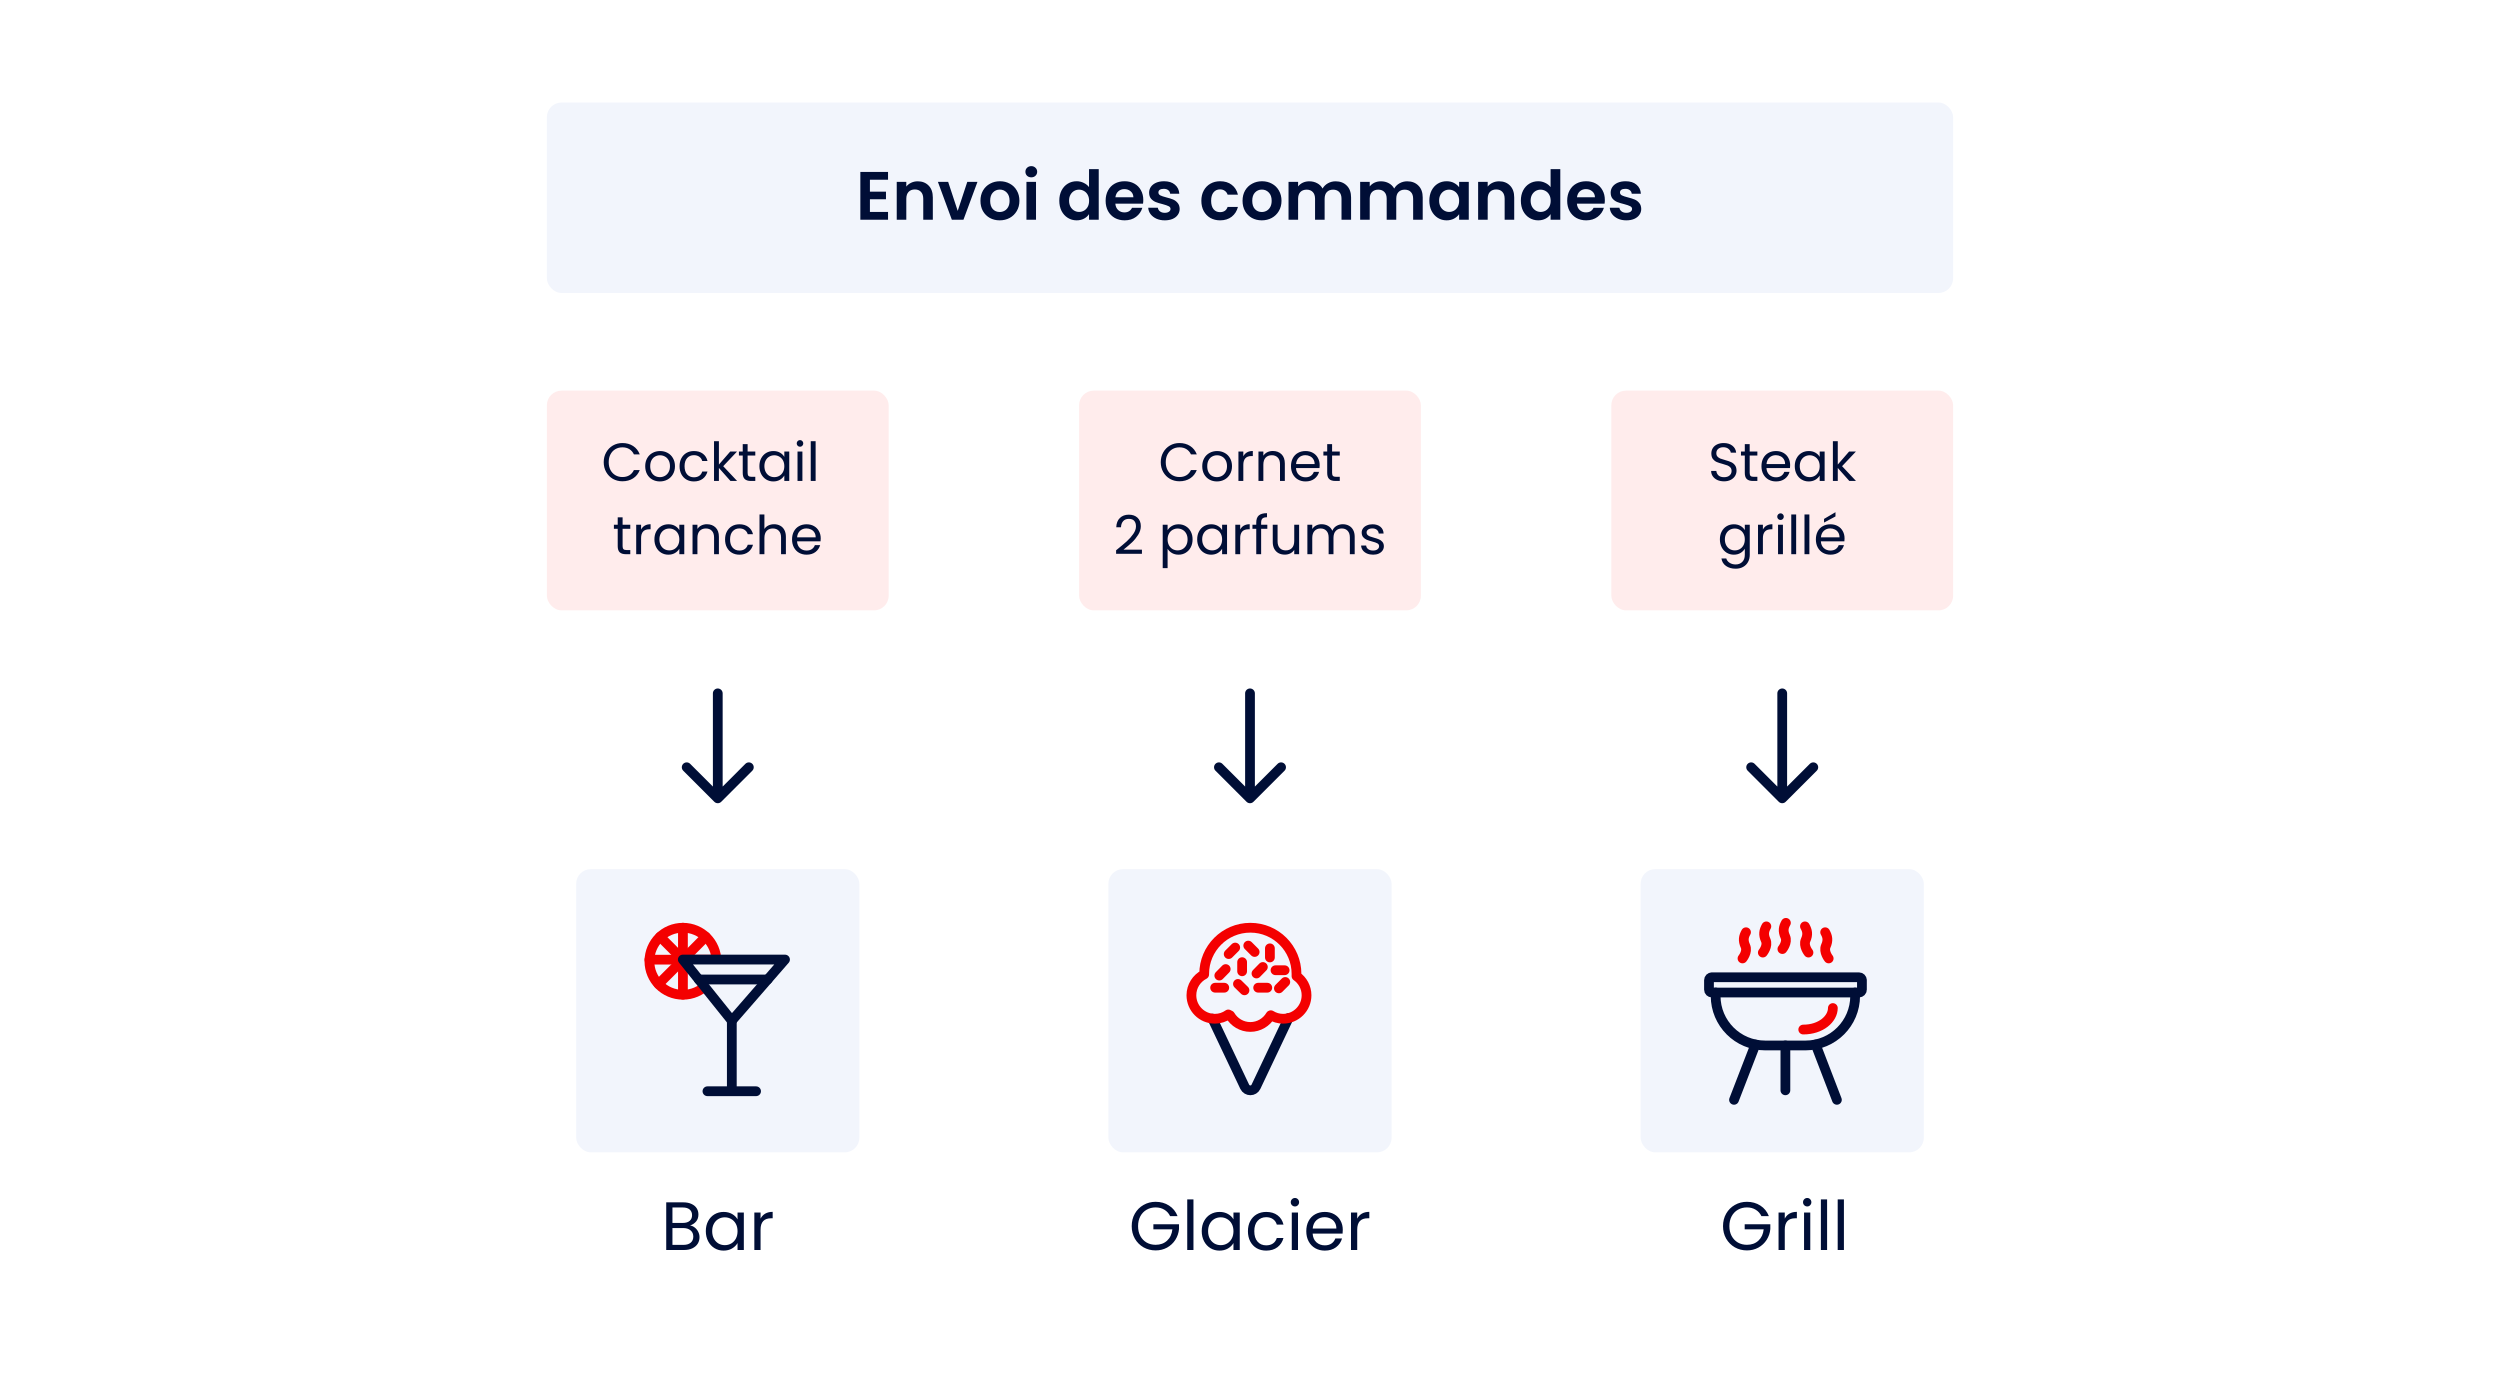 <?xml version="1.0" encoding="UTF-8"?>
<svg xmlns="http://www.w3.org/2000/svg" width="512" height="284" viewBox="0 0 512 284" fill="none">
  <g filter="url(#filter0_d_1036_21726)">
    <rect x="68" y="4" width="376" height="276" fill="white"></rect>
    <path d="M141.329 250.974C141.684 251.03 142.006 251.175 142.295 251.408C142.594 251.641 142.827 251.931 142.995 252.276C143.173 252.621 143.261 252.99 143.261 253.382C143.261 253.877 143.135 254.325 142.883 254.726C142.631 255.118 142.263 255.431 141.777 255.664C141.301 255.888 140.737 256 140.083 256H136.443V246.242H139.943C140.606 246.242 141.171 246.354 141.637 246.578C142.104 246.793 142.454 247.087 142.687 247.46C142.921 247.833 143.037 248.253 143.037 248.72C143.037 249.299 142.879 249.779 142.561 250.162C142.253 250.535 141.843 250.806 141.329 250.974ZM137.717 250.456H139.859C140.457 250.456 140.919 250.316 141.245 250.036C141.572 249.756 141.735 249.369 141.735 248.874C141.735 248.379 141.572 247.992 141.245 247.712C140.919 247.432 140.447 247.292 139.831 247.292H137.717V250.456ZM139.971 254.95C140.606 254.95 141.101 254.801 141.455 254.502C141.81 254.203 141.987 253.788 141.987 253.256C141.987 252.715 141.801 252.29 141.427 251.982C141.054 251.665 140.555 251.506 139.929 251.506H137.717V254.95H139.971ZM144.553 252.136C144.553 251.352 144.712 250.666 145.029 250.078C145.347 249.481 145.781 249.019 146.331 248.692C146.891 248.365 147.512 248.202 148.193 248.202C148.865 248.202 149.449 248.347 149.943 248.636C150.438 248.925 150.807 249.289 151.049 249.728V248.328H152.337V256H151.049V254.572C150.797 255.02 150.419 255.393 149.915 255.692C149.421 255.981 148.842 256.126 148.179 256.126C147.498 256.126 146.882 255.958 146.331 255.622C145.781 255.286 145.347 254.815 145.029 254.208C144.712 253.601 144.553 252.911 144.553 252.136ZM151.049 252.15C151.049 251.571 150.933 251.067 150.699 250.638C150.466 250.209 150.149 249.882 149.747 249.658C149.355 249.425 148.921 249.308 148.445 249.308C147.969 249.308 147.535 249.42 147.143 249.644C146.751 249.868 146.439 250.195 146.205 250.624C145.972 251.053 145.855 251.557 145.855 252.136C145.855 252.724 145.972 253.237 146.205 253.676C146.439 254.105 146.751 254.437 147.143 254.67C147.535 254.894 147.969 255.006 148.445 255.006C148.921 255.006 149.355 254.894 149.747 254.67C150.149 254.437 150.466 254.105 150.699 253.676C150.933 253.237 151.049 252.729 151.049 252.15ZM155.764 249.574C155.988 249.135 156.305 248.795 156.716 248.552C157.136 248.309 157.645 248.188 158.242 248.188V249.504H157.906C156.478 249.504 155.764 250.279 155.764 251.828V256H154.49V248.328H155.764V249.574Z" fill="#000E36"></path>
    <path d="M239.642 249.07C239.371 248.501 238.979 248.062 238.466 247.754C237.953 247.437 237.355 247.278 236.674 247.278C235.993 247.278 235.377 247.437 234.826 247.754C234.285 248.062 233.855 248.51 233.538 249.098C233.23 249.677 233.076 250.349 233.076 251.114C233.076 251.879 233.23 252.551 233.538 253.13C233.855 253.709 234.285 254.157 234.826 254.474C235.377 254.782 235.993 254.936 236.674 254.936C237.626 254.936 238.41 254.651 239.026 254.082C239.642 253.513 240.001 252.743 240.104 251.772H236.212V250.736H241.462V251.716C241.387 252.519 241.135 253.256 240.706 253.928C240.277 254.591 239.712 255.118 239.012 255.51C238.312 255.893 237.533 256.084 236.674 256.084C235.769 256.084 234.943 255.874 234.196 255.454C233.449 255.025 232.857 254.432 232.418 253.676C231.989 252.92 231.774 252.066 231.774 251.114C231.774 250.162 231.989 249.308 232.418 248.552C232.857 247.787 233.449 247.194 234.196 246.774C234.943 246.345 235.769 246.13 236.674 246.13C237.71 246.13 238.625 246.387 239.418 246.9C240.221 247.413 240.804 248.137 241.168 249.07H239.642ZM244.42 245.64V256H243.146V245.64H244.42ZM246.116 252.136C246.116 251.352 246.274 250.666 246.592 250.078C246.909 249.481 247.343 249.019 247.894 248.692C248.454 248.365 249.074 248.202 249.756 248.202C250.428 248.202 251.011 248.347 251.506 248.636C252 248.925 252.369 249.289 252.612 249.728V248.328H253.9V256H252.612V254.572C252.36 255.02 251.982 255.393 251.478 255.692C250.983 255.981 250.404 256.126 249.742 256.126C249.06 256.126 248.444 255.958 247.894 255.622C247.343 255.286 246.909 254.815 246.592 254.208C246.274 253.601 246.116 252.911 246.116 252.136ZM252.612 252.15C252.612 251.571 252.495 251.067 252.262 250.638C252.028 250.209 251.711 249.882 251.31 249.658C250.918 249.425 250.484 249.308 250.008 249.308C249.532 249.308 249.098 249.42 248.706 249.644C248.314 249.868 248.001 250.195 247.768 250.624C247.534 251.053 247.418 251.557 247.418 252.136C247.418 252.724 247.534 253.237 247.768 253.676C248.001 254.105 248.314 254.437 248.706 254.67C249.098 254.894 249.532 255.006 250.008 255.006C250.484 255.006 250.918 254.894 251.31 254.67C251.711 254.437 252.028 254.105 252.262 253.676C252.495 253.237 252.612 252.729 252.612 252.15ZM255.577 252.15C255.577 251.357 255.735 250.666 256.053 250.078C256.37 249.481 256.809 249.019 257.369 248.692C257.938 248.365 258.587 248.202 259.315 248.202C260.257 248.202 261.032 248.431 261.639 248.888C262.255 249.345 262.661 249.98 262.857 250.792H261.485C261.354 250.325 261.097 249.957 260.715 249.686C260.341 249.415 259.875 249.28 259.315 249.28C258.587 249.28 257.999 249.532 257.551 250.036C257.103 250.531 256.879 251.235 256.879 252.15C256.879 253.074 257.103 253.788 257.551 254.292C257.999 254.796 258.587 255.048 259.315 255.048C259.875 255.048 260.341 254.917 260.715 254.656C261.088 254.395 261.345 254.021 261.485 253.536H262.857C262.651 254.32 262.241 254.95 261.625 255.426C261.009 255.893 260.239 256.126 259.315 256.126C258.587 256.126 257.938 255.963 257.369 255.636C256.809 255.309 256.37 254.847 256.053 254.25C255.735 253.653 255.577 252.953 255.577 252.15ZM265.215 247.082C264.972 247.082 264.767 246.998 264.599 246.83C264.431 246.662 264.347 246.457 264.347 246.214C264.347 245.971 264.431 245.766 264.599 245.598C264.767 245.43 264.972 245.346 265.215 245.346C265.448 245.346 265.644 245.43 265.803 245.598C265.971 245.766 266.055 245.971 266.055 246.214C266.055 246.457 265.971 246.662 265.803 246.83C265.644 246.998 265.448 247.082 265.215 247.082ZM265.831 248.328V256H264.557V248.328H265.831ZM275.002 251.87C275.002 252.113 274.988 252.369 274.96 252.64H268.828C268.874 253.396 269.131 253.989 269.598 254.418C270.074 254.838 270.648 255.048 271.32 255.048C271.87 255.048 272.328 254.922 272.692 254.67C273.065 254.409 273.326 254.063 273.476 253.634H274.848C274.642 254.371 274.232 254.973 273.616 255.44C273 255.897 272.234 256.126 271.32 256.126C270.592 256.126 269.938 255.963 269.36 255.636C268.79 255.309 268.342 254.847 268.016 254.25C267.689 253.643 267.526 252.943 267.526 252.15C267.526 251.357 267.684 250.661 268.002 250.064C268.319 249.467 268.762 249.009 269.332 248.692C269.91 248.365 270.573 248.202 271.32 248.202C272.048 248.202 272.692 248.361 273.252 248.678C273.812 248.995 274.241 249.434 274.54 249.994C274.848 250.545 275.002 251.17 275.002 251.87ZM273.686 251.604C273.686 251.119 273.578 250.703 273.364 250.358C273.149 250.003 272.855 249.737 272.482 249.56C272.118 249.373 271.712 249.28 271.264 249.28C270.62 249.28 270.069 249.485 269.612 249.896C269.164 250.307 268.907 250.876 268.842 251.604H273.686ZM277.957 249.574C278.181 249.135 278.499 248.795 278.909 248.552C279.329 248.309 279.838 248.188 280.435 248.188V249.504H280.099C278.671 249.504 277.957 250.279 277.957 251.828V256H276.683V248.328H277.957V249.574Z" fill="#000E36"></path>
    <path d="M360.742 249.07C360.472 248.501 360.08 248.062 359.566 247.754C359.053 247.437 358.456 247.278 357.774 247.278C357.093 247.278 356.477 247.437 355.926 247.754C355.385 248.062 354.956 248.51 354.638 249.098C354.33 249.677 354.176 250.349 354.176 251.114C354.176 251.879 354.33 252.551 354.638 253.13C354.956 253.709 355.385 254.157 355.926 254.474C356.477 254.782 357.093 254.936 357.774 254.936C358.726 254.936 359.51 254.651 360.126 254.082C360.742 253.513 361.102 252.743 361.204 251.772H357.312V250.736H362.562V251.716C362.488 252.519 362.236 253.256 361.806 253.928C361.377 254.591 360.812 255.118 360.112 255.51C359.412 255.893 358.633 256.084 357.774 256.084C356.869 256.084 356.043 255.874 355.296 255.454C354.55 255.025 353.957 254.432 353.518 253.676C353.089 252.92 352.874 252.066 352.874 251.114C352.874 250.162 353.089 249.308 353.518 248.552C353.957 247.787 354.55 247.194 355.296 246.774C356.043 246.345 356.869 246.13 357.774 246.13C358.81 246.13 359.725 246.387 360.518 246.9C361.321 247.413 361.904 248.137 362.268 249.07H360.742ZM365.521 249.574C365.745 249.135 366.062 248.795 366.473 248.552C366.893 248.309 367.402 248.188 367.999 248.188V249.504H367.663C366.235 249.504 365.521 250.279 365.521 251.828V256H364.247V248.328H365.521V249.574ZM370.128 247.082C369.885 247.082 369.68 246.998 369.512 246.83C369.344 246.662 369.26 246.457 369.26 246.214C369.26 245.971 369.344 245.766 369.512 245.598C369.68 245.43 369.885 245.346 370.128 245.346C370.361 245.346 370.557 245.43 370.716 245.598C370.884 245.766 370.968 245.971 370.968 246.214C370.968 246.457 370.884 246.662 370.716 246.83C370.557 246.998 370.361 247.082 370.128 247.082ZM370.744 248.328V256H369.47V248.328H370.744ZM374.189 245.64V256H372.915V245.64H374.189ZM377.634 245.64V256H376.36V245.64H377.634Z" fill="#000E36"></path>
    <g filter="url(#filter1_d_1036_21726)">
      <rect x="118" y="178" width="58" height="58" rx="3" fill="#F2F5FC"></rect>
    </g>
    <g filter="url(#filter2_d_1036_21726)">
      <rect x="227" y="178" width="58" height="58" rx="3" fill="#F2F5FC"></rect>
    </g>
    <g filter="url(#filter3_d_1036_21726)">
      <rect x="336" y="178" width="58" height="58" rx="3" fill="#F2F5FC"></rect>
    </g>
    <path d="M364.293 164.207C364.683 164.598 365.317 164.598 365.707 164.207L372.071 157.843C372.462 157.453 372.462 156.819 372.071 156.429C371.681 156.038 371.047 156.038 370.657 156.429L365 162.086L359.343 156.429C358.953 156.038 358.319 156.038 357.929 156.429C357.538 156.819 357.538 157.453 357.929 157.843L364.293 164.207ZM366 142C366 141.448 365.552 141 365 141C364.448 141 364 141.448 364 142H366ZM366 163.5V142H364V163.5H366Z" fill="#000E36"></path>
    <path d="M255.293 164.207C255.683 164.598 256.317 164.598 256.707 164.207L263.071 157.843C263.462 157.453 263.462 156.819 263.071 156.429C262.681 156.038 262.047 156.038 261.657 156.429L256 162.086L250.343 156.429C249.953 156.038 249.319 156.038 248.929 156.429C248.538 156.819 248.538 157.453 248.929 157.843L255.293 164.207ZM257 142C257 141.448 256.552 141 256 141C255.448 141 255 141.448 255 142H257ZM257 163.5V142H255V163.5H257Z" fill="#000E36"></path>
    <path d="M146.293 164.207C146.683 164.598 147.317 164.598 147.707 164.207L154.071 157.843C154.462 157.453 154.462 156.819 154.071 156.429C153.681 156.038 153.047 156.038 152.657 156.429L147 162.086L141.343 156.429C140.953 156.038 140.319 156.038 139.929 156.429C139.538 156.819 139.538 157.453 139.929 157.843L146.293 164.207ZM148 142C148 141.448 147.552 141 147 141C146.448 141 146 141.448 146 142H148ZM148 163.5V142H146V163.5H148Z" fill="#000E36"></path>
    <path d="M248.299 208.612L254.922 222.578C255.402 223.539 256.764 223.539 257.218 222.578L263.894 208.505" stroke="#000E36" stroke-width="2" stroke-miterlimit="10" stroke-linecap="round" stroke-linejoin="round"></path>
    <path d="M265.523 199.907C265.523 199.747 265.523 199.613 265.523 199.453C265.523 194.246 261.304 190 256.07 190C250.836 190 246.617 194.246 246.617 199.453C246.617 199.506 246.617 199.533 246.617 199.56C245.068 200.361 244 201.963 244 203.832C244 206.476 246.136 208.639 248.807 208.639C249.821 208.639 250.783 208.318 251.557 207.758C251.691 207.838 251.797 207.891 251.931 207.945C252.759 209.36 254.307 210.321 256.07 210.321C257.832 210.321 259.381 209.36 260.209 207.945C260.236 207.945 260.262 207.918 260.262 207.918C260.983 208.372 261.865 208.639 262.772 208.639C265.416 208.639 267.579 206.503 267.579 203.832C267.579 202.203 266.751 200.761 265.523 199.907Z" stroke="#F40000" stroke-width="2" stroke-miterlimit="10" stroke-linecap="round" stroke-linejoin="round"></path>
    <path d="M248.86 202.283H250.729" stroke="#F40000" stroke-width="2" stroke-miterlimit="10" stroke-linecap="round" stroke-linejoin="round"></path>
    <path d="M254.387 197.049V198.919" stroke="#F40000" stroke-width="2" stroke-miterlimit="10" stroke-linecap="round" stroke-linejoin="round"></path>
    <path d="M260.075 194.219V196.088" stroke="#F40000" stroke-width="2" stroke-miterlimit="10" stroke-linecap="round" stroke-linejoin="round"></path>
    <path d="M253.533 201.509L254.868 202.817" stroke="#F40000" stroke-width="2" stroke-miterlimit="10" stroke-linecap="round" stroke-linejoin="round"></path>
    <path d="M255.643 193.658L256.951 194.967" stroke="#F40000" stroke-width="2" stroke-miterlimit="10" stroke-linecap="round" stroke-linejoin="round"></path>
    <path d="M257.672 202.283H259.541" stroke="#F40000" stroke-width="2" stroke-miterlimit="10" stroke-linecap="round" stroke-linejoin="round"></path>
    <path d="M261.223 198.705H263.093" stroke="#F40000" stroke-width="2" stroke-miterlimit="10" stroke-linecap="round" stroke-linejoin="round"></path>
    <path d="M252.972 194.059L251.637 195.394" stroke="#F40000" stroke-width="2" stroke-miterlimit="10" stroke-linecap="round" stroke-linejoin="round"></path>
    <path d="M251.023 198.465L249.714 199.8" stroke="#F40000" stroke-width="2" stroke-miterlimit="10" stroke-linecap="round" stroke-linejoin="round"></path>
    <path d="M263.226 201.108L261.918 202.417" stroke="#F40000" stroke-width="2" stroke-miterlimit="10" stroke-linecap="round" stroke-linejoin="round"></path>
    <path d="M258.633 198.038L257.325 199.373" stroke="#F40000" stroke-width="2" stroke-miterlimit="10" stroke-linecap="round" stroke-linejoin="round"></path>
    <path d="M149.876 223.246V209.04" stroke="#000E36" stroke-width="2" stroke-miterlimit="10" stroke-linecap="round" stroke-linejoin="round"></path>
    <path d="M154.843 223.486H144.883" stroke="#000E36" stroke-width="2" stroke-miterlimit="10" stroke-linecap="round" stroke-linejoin="round"></path>
    <path d="M139.863 203.725C143.653 203.725 146.725 200.653 146.725 196.863C146.725 193.073 143.653 190 139.863 190C136.073 190 133 193.073 133 196.863C133 200.653 136.073 203.725 139.863 203.725Z" stroke="#F40000" stroke-width="2" stroke-miterlimit="10" stroke-linecap="round" stroke-linejoin="round"></path>
    <path d="M139.863 190V196.542V203.699" stroke="#F40000" stroke-width="2" stroke-miterlimit="10" stroke-linecap="round" stroke-linejoin="round"></path>
    <path d="M146.699 196.542H139.863H133" stroke="#F40000" stroke-width="2" stroke-miterlimit="10" stroke-linecap="round" stroke-linejoin="round"></path>
    <path d="M144.536 191.843L139.863 196.543L134.869 201.536" stroke="#F40000" stroke-width="2" stroke-miterlimit="10" stroke-linecap="round" stroke-linejoin="round"></path>
    <path d="M135.19 191.843L139.863 196.543L144.856 201.536" stroke="#F40000" stroke-width="2" stroke-miterlimit="10" stroke-linecap="round" stroke-linejoin="round"></path>
    <path d="M149.876 209.039L139.836 196.516H160.771L149.876 209.039Z" fill="#F2F5FC" stroke="#000E36" stroke-width="2" stroke-miterlimit="10" stroke-linecap="round" stroke-linejoin="round"></path>
    <path d="M157.22 200.601H143.121" stroke="#000E36" stroke-width="2" stroke-miterlimit="10" stroke-linecap="round" stroke-linejoin="round"></path>
    <path d="M350.587 203.269H380.735C381.056 203.269 381.323 203.002 381.323 202.681V200.732C381.323 200.412 381.056 200.145 380.735 200.145H350.587C350.267 200.145 350 200.412 350 200.732V202.681C350 203.028 350.267 203.269 350.587 203.269Z" stroke="#000E36" stroke-width="2" stroke-miterlimit="10" stroke-linecap="round" stroke-linejoin="round"></path>
    <path d="M379.934 203.269V203.963C379.934 209.571 375.395 214.11 369.787 214.11H361.509C355.901 214.11 351.362 209.571 351.362 203.963V203.269" stroke="#000E36" stroke-width="2" stroke-miterlimit="10" stroke-linecap="round" stroke-linejoin="round"></path>
    <path d="M375.368 206.446C375.368 208.663 372.938 210.852 369.306 210.852" stroke="#F40000" stroke-width="2" stroke-miterlimit="10" stroke-linecap="round" stroke-linejoin="round"></path>
    <path d="M365.648 214.11V223.296" stroke="#000E36" stroke-width="2" stroke-miterlimit="10" stroke-linecap="round" stroke-linejoin="round"></path>
    <path d="M359.506 213.923L355.127 225.246" stroke="#000E36" stroke-width="2" stroke-miterlimit="10" stroke-linecap="round" stroke-linejoin="round"></path>
    <path d="M371.843 213.923L376.196 225.246" stroke="#000E36" stroke-width="2" stroke-miterlimit="10" stroke-linecap="round" stroke-linejoin="round"></path>
    <path d="M357.584 190.923C357.103 191.777 356.916 192.578 357.45 193.753C357.984 194.928 356.863 196.29 356.863 196.29" stroke="#F40000" stroke-width="2" stroke-miterlimit="10" stroke-linecap="round" stroke-linejoin="round"></path>
    <path d="M361.749 189.721C361.269 190.576 361.082 191.377 361.616 192.552C362.15 193.727 361.028 195.089 361.028 195.089" stroke="#F40000" stroke-width="2" stroke-miterlimit="10" stroke-linecap="round" stroke-linejoin="round"></path>
    <path d="M365.755 189C365.274 189.855 365.087 190.656 365.621 191.831C366.155 193.005 365.034 194.367 365.034 194.367" stroke="#F40000" stroke-width="2" stroke-miterlimit="10" stroke-linecap="round" stroke-linejoin="round"></path>
    <path d="M369.654 189.721C370.134 190.576 370.321 191.377 369.787 192.552C369.28 193.727 370.374 195.089 370.374 195.089" stroke="#F40000" stroke-width="2" stroke-miterlimit="10" stroke-linecap="round" stroke-linejoin="round"></path>
    <path d="M373.793 190.923C374.273 191.777 374.46 192.578 373.926 193.753C373.419 194.928 374.514 196.29 374.514 196.29" stroke="#F40000" stroke-width="2" stroke-miterlimit="10" stroke-linecap="round" stroke-linejoin="round"></path>
    <rect x="112" y="21" width="288" height="39" rx="3" fill="#F2F5FC"></rect>
    <path d="M178.159 36.81V39.26H181.449V40.814H178.159V43.404H181.869V45H176.199V35.214H181.869V36.81H178.159ZM187.949 37.132C188.873 37.132 189.619 37.426 190.189 38.014C190.758 38.593 191.043 39.405 191.043 40.45V45H189.083V40.716C189.083 40.1 188.929 39.629 188.621 39.302C188.313 38.966 187.893 38.798 187.361 38.798C186.819 38.798 186.39 38.966 186.073 39.302C185.765 39.629 185.611 40.1 185.611 40.716V45H183.651V37.244H185.611V38.21C185.872 37.874 186.203 37.613 186.605 37.426C187.015 37.23 187.463 37.132 187.949 37.132ZM196.14 43.194L198.1 37.244H200.186L197.316 45H194.936L192.08 37.244H194.18L196.14 43.194ZM204.731 45.126C203.985 45.126 203.313 44.963 202.715 44.636C202.118 44.3 201.647 43.829 201.301 43.222C200.965 42.615 200.797 41.915 200.797 41.122C200.797 40.329 200.97 39.629 201.315 39.022C201.67 38.415 202.151 37.949 202.757 37.622C203.364 37.286 204.041 37.118 204.787 37.118C205.534 37.118 206.211 37.286 206.817 37.622C207.424 37.949 207.9 38.415 208.245 39.022C208.6 39.629 208.777 40.329 208.777 41.122C208.777 41.915 208.595 42.615 208.231 43.222C207.877 43.829 207.391 44.3 206.775 44.636C206.169 44.963 205.487 45.126 204.731 45.126ZM204.731 43.418C205.086 43.418 205.417 43.334 205.725 43.166C206.043 42.989 206.295 42.727 206.481 42.382C206.668 42.037 206.761 41.617 206.761 41.122C206.761 40.385 206.565 39.82 206.173 39.428C205.791 39.027 205.319 38.826 204.759 38.826C204.199 38.826 203.728 39.027 203.345 39.428C202.972 39.82 202.785 40.385 202.785 41.122C202.785 41.859 202.967 42.429 203.331 42.83C203.705 43.222 204.171 43.418 204.731 43.418ZM211.209 36.32C210.864 36.32 210.574 36.213 210.341 35.998C210.117 35.774 210.005 35.499 210.005 35.172C210.005 34.845 210.117 34.575 210.341 34.36C210.574 34.136 210.864 34.024 211.209 34.024C211.554 34.024 211.839 34.136 212.063 34.36C212.296 34.575 212.413 34.845 212.413 35.172C212.413 35.499 212.296 35.774 212.063 35.998C211.839 36.213 211.554 36.32 211.209 36.32ZM212.175 37.244V45H210.215V37.244H212.175ZM216.943 41.094C216.943 40.31 217.097 39.615 217.405 39.008C217.723 38.401 218.152 37.935 218.693 37.608C219.235 37.281 219.837 37.118 220.499 37.118C221.003 37.118 221.484 37.23 221.941 37.454C222.399 37.669 222.763 37.958 223.033 38.322V34.64H225.021V45H223.033V43.852C222.791 44.235 222.45 44.543 222.011 44.776C221.573 45.009 221.064 45.126 220.485 45.126C219.832 45.126 219.235 44.958 218.693 44.622C218.152 44.286 217.723 43.815 217.405 43.208C217.097 42.592 216.943 41.887 216.943 41.094ZM223.047 41.122C223.047 40.646 222.954 40.24 222.767 39.904C222.581 39.559 222.329 39.297 222.011 39.12C221.694 38.933 221.353 38.84 220.989 38.84C220.625 38.84 220.289 38.929 219.981 39.106C219.673 39.283 219.421 39.545 219.225 39.89C219.039 40.226 218.945 40.627 218.945 41.094C218.945 41.561 219.039 41.971 219.225 42.326C219.421 42.671 219.673 42.937 219.981 43.124C220.299 43.311 220.635 43.404 220.989 43.404C221.353 43.404 221.694 43.315 222.011 43.138C222.329 42.951 222.581 42.69 222.767 42.354C222.954 42.009 223.047 41.598 223.047 41.122ZM234.146 40.954C234.146 41.234 234.127 41.486 234.09 41.71H228.42C228.466 42.27 228.662 42.709 229.008 43.026C229.353 43.343 229.778 43.502 230.282 43.502C231.01 43.502 231.528 43.189 231.836 42.564H233.95C233.726 43.311 233.296 43.927 232.662 44.412C232.027 44.888 231.248 45.126 230.324 45.126C229.577 45.126 228.905 44.963 228.308 44.636C227.72 44.3 227.258 43.829 226.922 43.222C226.595 42.615 226.432 41.915 226.432 41.122C226.432 40.319 226.595 39.615 226.922 39.008C227.248 38.401 227.706 37.935 228.294 37.608C228.882 37.281 229.558 37.118 230.324 37.118C231.061 37.118 231.719 37.277 232.298 37.594C232.886 37.911 233.338 38.364 233.656 38.952C233.982 39.531 234.146 40.198 234.146 40.954ZM232.116 40.394C232.106 39.89 231.924 39.489 231.57 39.19C231.215 38.882 230.781 38.728 230.268 38.728C229.782 38.728 229.372 38.877 229.036 39.176C228.709 39.465 228.508 39.871 228.434 40.394H232.116ZM238.544 45.126C237.91 45.126 237.34 45.014 236.836 44.79C236.332 44.557 235.931 44.244 235.632 43.852C235.343 43.46 235.184 43.026 235.156 42.55H237.13C237.168 42.849 237.312 43.096 237.564 43.292C237.826 43.488 238.148 43.586 238.53 43.586C238.904 43.586 239.193 43.511 239.398 43.362C239.613 43.213 239.72 43.021 239.72 42.788C239.72 42.536 239.59 42.349 239.328 42.228C239.076 42.097 238.67 41.957 238.11 41.808C237.532 41.668 237.056 41.523 236.682 41.374C236.318 41.225 236.001 40.996 235.73 40.688C235.469 40.38 235.338 39.965 235.338 39.442C235.338 39.013 235.46 38.621 235.702 38.266C235.954 37.911 236.309 37.631 236.766 37.426C237.233 37.221 237.779 37.118 238.404 37.118C239.328 37.118 240.066 37.351 240.616 37.818C241.167 38.275 241.47 38.896 241.526 39.68H239.65C239.622 39.372 239.492 39.129 239.258 38.952C239.034 38.765 238.731 38.672 238.348 38.672C237.994 38.672 237.718 38.737 237.522 38.868C237.336 38.999 237.242 39.181 237.242 39.414C237.242 39.675 237.373 39.876 237.634 40.016C237.896 40.147 238.302 40.282 238.852 40.422C239.412 40.562 239.874 40.707 240.238 40.856C240.602 41.005 240.915 41.239 241.176 41.556C241.447 41.864 241.587 42.275 241.596 42.788C241.596 43.236 241.47 43.637 241.218 43.992C240.976 44.347 240.621 44.627 240.154 44.832C239.697 45.028 239.16 45.126 238.544 45.126ZM246.037 41.122C246.037 40.319 246.201 39.619 246.527 39.022C246.854 38.415 247.307 37.949 247.885 37.622C248.464 37.286 249.127 37.118 249.873 37.118C250.835 37.118 251.628 37.361 252.253 37.846C252.888 38.322 253.313 38.994 253.527 39.862H251.413C251.301 39.526 251.11 39.265 250.839 39.078C250.578 38.882 250.251 38.784 249.859 38.784C249.299 38.784 248.856 38.989 248.529 39.4C248.203 39.801 248.039 40.375 248.039 41.122C248.039 41.859 248.203 42.433 248.529 42.844C248.856 43.245 249.299 43.446 249.859 43.446C250.653 43.446 251.171 43.091 251.413 42.382H253.527C253.313 43.222 252.888 43.889 252.253 44.384C251.619 44.879 250.825 45.126 249.873 45.126C249.127 45.126 248.464 44.963 247.885 44.636C247.307 44.3 246.854 43.833 246.527 43.236C246.201 42.629 246.037 41.925 246.037 41.122ZM258.407 45.126C257.66 45.126 256.988 44.963 256.391 44.636C255.794 44.3 255.322 43.829 254.977 43.222C254.641 42.615 254.473 41.915 254.473 41.122C254.473 40.329 254.646 39.629 254.991 39.022C255.346 38.415 255.826 37.949 256.433 37.622C257.04 37.286 257.716 37.118 258.463 37.118C259.21 37.118 259.886 37.286 260.493 37.622C261.1 37.949 261.576 38.415 261.921 39.022C262.276 39.629 262.453 40.329 262.453 41.122C262.453 41.915 262.271 42.615 261.907 43.222C261.552 43.829 261.067 44.3 260.451 44.636C259.844 44.963 259.163 45.126 258.407 45.126ZM258.407 43.418C258.762 43.418 259.093 43.334 259.401 43.166C259.718 42.989 259.97 42.727 260.157 42.382C260.344 42.037 260.437 41.617 260.437 41.122C260.437 40.385 260.241 39.82 259.849 39.428C259.466 39.027 258.995 38.826 258.435 38.826C257.875 38.826 257.404 39.027 257.021 39.428C256.648 39.82 256.461 40.385 256.461 41.122C256.461 41.859 256.643 42.429 257.007 42.83C257.38 43.222 257.847 43.418 258.407 43.418ZM273.523 37.132C274.475 37.132 275.24 37.426 275.819 38.014C276.407 38.593 276.701 39.405 276.701 40.45V45H274.741V40.716C274.741 40.109 274.587 39.647 274.279 39.33C273.971 39.003 273.551 38.84 273.019 38.84C272.487 38.84 272.062 39.003 271.745 39.33C271.437 39.647 271.283 40.109 271.283 40.716V45H269.323V40.716C269.323 40.109 269.169 39.647 268.861 39.33C268.553 39.003 268.133 38.84 267.601 38.84C267.059 38.84 266.63 39.003 266.313 39.33C266.005 39.647 265.851 40.109 265.851 40.716V45H263.891V37.244H265.851V38.182C266.103 37.855 266.425 37.599 266.817 37.412C267.218 37.225 267.657 37.132 268.133 37.132C268.739 37.132 269.281 37.263 269.757 37.524C270.233 37.776 270.601 38.14 270.863 38.616C271.115 38.168 271.479 37.809 271.955 37.538C272.44 37.267 272.963 37.132 273.523 37.132ZM288.193 37.132C289.145 37.132 289.91 37.426 290.489 38.014C291.077 38.593 291.371 39.405 291.371 40.45V45H289.411V40.716C289.411 40.109 289.257 39.647 288.949 39.33C288.641 39.003 288.221 38.84 287.689 38.84C287.157 38.84 286.732 39.003 286.415 39.33C286.107 39.647 285.953 40.109 285.953 40.716V45H283.993V40.716C283.993 40.109 283.839 39.647 283.531 39.33C283.223 39.003 282.803 38.84 282.271 38.84C281.729 38.84 281.3 39.003 280.983 39.33C280.675 39.647 280.521 40.109 280.521 40.716V45H278.561V37.244H280.521V38.182C280.773 37.855 281.095 37.599 281.487 37.412C281.888 37.225 282.327 37.132 282.803 37.132C283.409 37.132 283.951 37.263 284.427 37.524C284.903 37.776 285.271 38.14 285.533 38.616C285.785 38.168 286.149 37.809 286.625 37.538C287.11 37.267 287.633 37.132 288.193 37.132ZM292.727 41.094C292.727 40.31 292.881 39.615 293.189 39.008C293.506 38.401 293.931 37.935 294.463 37.608C295.004 37.281 295.606 37.118 296.269 37.118C296.847 37.118 297.351 37.235 297.781 37.468C298.219 37.701 298.569 37.995 298.831 38.35V37.244H300.805V45H298.831V43.866C298.579 44.23 298.229 44.533 297.781 44.776C297.342 45.009 296.833 45.126 296.255 45.126C295.601 45.126 295.004 44.958 294.463 44.622C293.931 44.286 293.506 43.815 293.189 43.208C292.881 42.592 292.727 41.887 292.727 41.094ZM298.831 41.122C298.831 40.646 298.737 40.24 298.551 39.904C298.364 39.559 298.112 39.297 297.795 39.12C297.477 38.933 297.137 38.84 296.773 38.84C296.409 38.84 296.073 38.929 295.765 39.106C295.457 39.283 295.205 39.545 295.009 39.89C294.822 40.226 294.729 40.627 294.729 41.094C294.729 41.561 294.822 41.971 295.009 42.326C295.205 42.671 295.457 42.937 295.765 43.124C296.082 43.311 296.418 43.404 296.773 43.404C297.137 43.404 297.477 43.315 297.795 43.138C298.112 42.951 298.364 42.69 298.551 42.354C298.737 42.009 298.831 41.598 298.831 41.122ZM307.017 37.132C307.941 37.132 308.688 37.426 309.257 38.014C309.826 38.593 310.111 39.405 310.111 40.45V45H308.151V40.716C308.151 40.1 307.997 39.629 307.689 39.302C307.381 38.966 306.961 38.798 306.429 38.798C305.888 38.798 305.458 38.966 305.141 39.302C304.833 39.629 304.679 40.1 304.679 40.716V45H302.719V37.244H304.679V38.21C304.94 37.874 305.272 37.613 305.673 37.426C306.084 37.23 306.532 37.132 307.017 37.132ZM311.471 41.094C311.471 40.31 311.625 39.615 311.933 39.008C312.25 38.401 312.679 37.935 313.221 37.608C313.762 37.281 314.364 37.118 315.027 37.118C315.531 37.118 316.011 37.23 316.469 37.454C316.926 37.669 317.29 37.958 317.561 38.322V34.64H319.549V45H317.561V43.852C317.318 44.235 316.977 44.543 316.539 44.776C316.1 45.009 315.591 45.126 315.013 45.126C314.359 45.126 313.762 44.958 313.221 44.622C312.679 44.286 312.25 43.815 311.933 43.208C311.625 42.592 311.471 41.887 311.471 41.094ZM317.575 41.122C317.575 40.646 317.481 40.24 317.295 39.904C317.108 39.559 316.856 39.297 316.539 39.12C316.221 38.933 315.881 38.84 315.517 38.84C315.153 38.84 314.817 38.929 314.509 39.106C314.201 39.283 313.949 39.545 313.753 39.89C313.566 40.226 313.473 40.627 313.473 41.094C313.473 41.561 313.566 41.971 313.753 42.326C313.949 42.671 314.201 42.937 314.509 43.124C314.826 43.311 315.162 43.404 315.517 43.404C315.881 43.404 316.221 43.315 316.539 43.138C316.856 42.951 317.108 42.69 317.295 42.354C317.481 42.009 317.575 41.598 317.575 41.122ZM328.673 40.954C328.673 41.234 328.654 41.486 328.617 41.71H322.947C322.994 42.27 323.19 42.709 323.535 43.026C323.88 43.343 324.305 43.502 324.809 43.502C325.537 43.502 326.055 43.189 326.363 42.564H328.477C328.253 43.311 327.824 43.927 327.189 44.412C326.554 44.888 325.775 45.126 324.851 45.126C324.104 45.126 323.432 44.963 322.835 44.636C322.247 44.3 321.785 43.829 321.449 43.222C321.122 42.615 320.959 41.915 320.959 41.122C320.959 40.319 321.122 39.615 321.449 39.008C321.776 38.401 322.233 37.935 322.821 37.608C323.409 37.281 324.086 37.118 324.851 37.118C325.588 37.118 326.246 37.277 326.825 37.594C327.413 37.911 327.866 38.364 328.183 38.952C328.51 39.531 328.673 40.198 328.673 40.954ZM326.643 40.394C326.634 39.89 326.452 39.489 326.097 39.19C325.742 38.882 325.308 38.728 324.795 38.728C324.31 38.728 323.899 38.877 323.563 39.176C323.236 39.465 323.036 39.871 322.961 40.394H326.643ZM333.072 45.126C332.437 45.126 331.868 45.014 331.364 44.79C330.86 44.557 330.458 44.244 330.16 43.852C329.87 43.46 329.712 43.026 329.684 42.55H331.658C331.695 42.849 331.84 43.096 332.092 43.292C332.353 43.488 332.675 43.586 333.058 43.586C333.431 43.586 333.72 43.511 333.926 43.362C334.14 43.213 334.248 43.021 334.248 42.788C334.248 42.536 334.117 42.349 333.856 42.228C333.604 42.097 333.198 41.957 332.638 41.808C332.059 41.668 331.583 41.523 331.21 41.374C330.846 41.225 330.528 40.996 330.258 40.688C329.996 40.38 329.866 39.965 329.866 39.442C329.866 39.013 329.987 38.621 330.23 38.266C330.482 37.911 330.836 37.631 331.294 37.426C331.76 37.221 332.306 37.118 332.932 37.118C333.856 37.118 334.593 37.351 335.144 37.818C335.694 38.275 335.998 38.896 336.054 39.68H334.178C334.15 39.372 334.019 39.129 333.786 38.952C333.562 38.765 333.258 38.672 332.876 38.672C332.521 38.672 332.246 38.737 332.05 38.868C331.863 38.999 331.77 39.181 331.77 39.414C331.77 39.675 331.9 39.876 332.162 40.016C332.423 40.147 332.829 40.282 333.38 40.422C333.94 40.562 334.402 40.707 334.766 40.856C335.13 41.005 335.442 41.239 335.704 41.556C335.974 41.864 336.114 42.275 336.124 42.788C336.124 43.236 335.998 43.637 335.746 43.992C335.503 44.347 335.148 44.627 334.682 44.832C334.224 45.028 333.688 45.126 333.072 45.126Z" fill="#000E36"></path>
    <rect x="112" y="80" width="70" height="45" rx="3" fill="#FFECEC"></rect>
    <path d="M123.641 94.661C123.641 93.913 123.81 93.242 124.147 92.648C124.485 92.047 124.943 91.577 125.522 91.24C126.109 90.903 126.758 90.734 127.469 90.734C128.305 90.734 129.035 90.936 129.658 91.339C130.282 91.742 130.736 92.314 131.022 93.055H129.823C129.611 92.593 129.303 92.237 128.899 91.988C128.503 91.739 128.027 91.614 127.469 91.614C126.934 91.614 126.454 91.739 126.028 91.988C125.603 92.237 125.269 92.593 125.027 93.055C124.785 93.51 124.664 94.045 124.664 94.661C124.664 95.27 124.785 95.805 125.027 96.267C125.269 96.722 125.603 97.074 126.028 97.323C126.454 97.572 126.934 97.697 127.469 97.697C128.027 97.697 128.503 97.576 128.899 97.334C129.303 97.085 129.611 96.729 129.823 96.267H131.022C130.736 97 130.282 97.569 129.658 97.972C129.035 98.368 128.305 98.566 127.469 98.566C126.758 98.566 126.109 98.401 125.522 98.071C124.943 97.734 124.485 97.268 124.147 96.674C123.81 96.08 123.641 95.409 123.641 94.661ZM135.142 98.599C134.577 98.599 134.064 98.471 133.602 98.214C133.147 97.957 132.788 97.594 132.524 97.125C132.267 96.648 132.139 96.098 132.139 95.475C132.139 94.859 132.271 94.316 132.535 93.847C132.806 93.37 133.173 93.007 133.635 92.758C134.097 92.501 134.614 92.373 135.186 92.373C135.758 92.373 136.275 92.501 136.737 92.758C137.199 93.007 137.562 93.367 137.826 93.836C138.097 94.305 138.233 94.852 138.233 95.475C138.233 96.098 138.093 96.648 137.815 97.125C137.543 97.594 137.173 97.957 136.704 98.214C136.234 98.471 135.714 98.599 135.142 98.599ZM135.142 97.719C135.501 97.719 135.838 97.635 136.154 97.466C136.469 97.297 136.722 97.044 136.913 96.707C137.111 96.37 137.21 95.959 137.21 95.475C137.21 94.991 137.114 94.58 136.924 94.243C136.733 93.906 136.484 93.656 136.176 93.495C135.868 93.326 135.534 93.242 135.175 93.242C134.808 93.242 134.471 93.326 134.163 93.495C133.862 93.656 133.62 93.906 133.437 94.243C133.253 94.58 133.162 94.991 133.162 95.475C133.162 95.966 133.25 96.381 133.426 96.718C133.609 97.055 133.851 97.308 134.152 97.477C134.452 97.638 134.782 97.719 135.142 97.719ZM139.175 95.475C139.175 94.852 139.299 94.309 139.549 93.847C139.798 93.378 140.143 93.015 140.583 92.758C141.03 92.501 141.54 92.373 142.112 92.373C142.852 92.373 143.461 92.553 143.938 92.912C144.422 93.271 144.741 93.77 144.895 94.408H143.817C143.714 94.041 143.512 93.752 143.212 93.539C142.918 93.326 142.552 93.22 142.112 93.22C141.54 93.22 141.078 93.418 140.726 93.814C140.374 94.203 140.198 94.756 140.198 95.475C140.198 96.201 140.374 96.762 140.726 97.158C141.078 97.554 141.54 97.752 142.112 97.752C142.552 97.752 142.918 97.649 143.212 97.444C143.505 97.239 143.707 96.945 143.817 96.564H144.895C144.733 97.18 144.411 97.675 143.927 98.049C143.443 98.416 142.838 98.599 142.112 98.599C141.54 98.599 141.03 98.471 140.583 98.214C140.143 97.957 139.798 97.594 139.549 97.125C139.299 96.656 139.175 96.106 139.175 95.475ZM149.596 98.5L147.231 95.838V98.5H146.23V90.36H147.231V95.145L149.552 92.472H150.949L148.111 95.475L150.96 98.5H149.596ZM153.112 93.297V96.85C153.112 97.143 153.175 97.352 153.299 97.477C153.424 97.594 153.64 97.653 153.948 97.653H154.685V98.5H153.783C153.226 98.5 152.808 98.372 152.529 98.115C152.251 97.858 152.111 97.437 152.111 96.85V93.297H151.33V92.472H152.111V90.954H153.112V92.472H154.685V93.297H153.112ZM155.524 95.464C155.524 94.848 155.649 94.309 155.898 93.847C156.148 93.378 156.489 93.015 156.921 92.758C157.361 92.501 157.849 92.373 158.384 92.373C158.912 92.373 159.371 92.487 159.759 92.714C160.148 92.941 160.438 93.227 160.628 93.572V92.472H161.64V98.5H160.628V97.378C160.43 97.73 160.133 98.023 159.737 98.258C159.349 98.485 158.894 98.599 158.373 98.599C157.838 98.599 157.354 98.467 156.921 98.203C156.489 97.939 156.148 97.569 155.898 97.092C155.649 96.615 155.524 96.073 155.524 95.464ZM160.628 95.475C160.628 95.02 160.537 94.624 160.353 94.287C160.17 93.95 159.921 93.693 159.605 93.517C159.297 93.334 158.956 93.242 158.582 93.242C158.208 93.242 157.867 93.33 157.559 93.506C157.251 93.682 157.006 93.939 156.822 94.276C156.639 94.613 156.547 95.009 156.547 95.464C156.547 95.926 156.639 96.329 156.822 96.674C157.006 97.011 157.251 97.272 157.559 97.455C157.867 97.631 158.208 97.719 158.582 97.719C158.956 97.719 159.297 97.631 159.605 97.455C159.921 97.272 160.17 97.011 160.353 96.674C160.537 96.329 160.628 95.93 160.628 95.475ZM163.849 91.493C163.658 91.493 163.497 91.427 163.365 91.295C163.233 91.163 163.167 91.002 163.167 90.811C163.167 90.62 163.233 90.459 163.365 90.327C163.497 90.195 163.658 90.129 163.849 90.129C164.032 90.129 164.186 90.195 164.311 90.327C164.443 90.459 164.509 90.62 164.509 90.811C164.509 91.002 164.443 91.163 164.311 91.295C164.186 91.427 164.032 91.493 163.849 91.493ZM164.333 92.472V98.5H163.332V92.472H164.333ZM167.04 90.36V98.5H166.039V90.36H167.04ZM127.508 108.297V111.85C127.508 112.143 127.571 112.352 127.695 112.477C127.82 112.594 128.036 112.653 128.344 112.653H129.081V113.5H128.179C127.622 113.5 127.204 113.372 126.925 113.115C126.647 112.858 126.507 112.437 126.507 111.85V108.297H125.726V107.472H126.507V105.954H127.508V107.472H129.081V108.297H127.508ZM131.295 108.451C131.471 108.106 131.721 107.839 132.043 107.648C132.373 107.457 132.773 107.362 133.242 107.362V108.396H132.978C131.856 108.396 131.295 109.005 131.295 110.222V113.5H130.294V107.472H131.295V108.451ZM134.024 110.464C134.024 109.848 134.148 109.309 134.398 108.847C134.647 108.378 134.988 108.015 135.421 107.758C135.861 107.501 136.348 107.373 136.884 107.373C137.412 107.373 137.87 107.487 138.259 107.714C138.647 107.941 138.937 108.227 139.128 108.572V107.472H140.14V113.5H139.128V112.378C138.93 112.73 138.633 113.023 138.237 113.258C137.848 113.485 137.393 113.599 136.873 113.599C136.337 113.599 135.853 113.467 135.421 113.203C134.988 112.939 134.647 112.569 134.398 112.092C134.148 111.615 134.024 111.073 134.024 110.464ZM139.128 110.475C139.128 110.02 139.036 109.624 138.853 109.287C138.669 108.95 138.42 108.693 138.105 108.517C137.797 108.334 137.456 108.242 137.082 108.242C136.708 108.242 136.367 108.33 136.059 108.506C135.751 108.682 135.505 108.939 135.322 109.276C135.138 109.613 135.047 110.009 135.047 110.464C135.047 110.926 135.138 111.329 135.322 111.674C135.505 112.011 135.751 112.272 136.059 112.455C136.367 112.631 136.708 112.719 137.082 112.719C137.456 112.719 137.797 112.631 138.105 112.455C138.42 112.272 138.669 112.011 138.853 111.674C139.036 111.329 139.128 110.93 139.128 110.475ZM144.768 107.362C145.502 107.362 146.096 107.586 146.55 108.033C147.005 108.473 147.232 109.111 147.232 109.947V113.5H146.242V110.09C146.242 109.489 146.092 109.03 145.791 108.715C145.491 108.392 145.08 108.231 144.559 108.231C144.031 108.231 143.61 108.396 143.294 108.726C142.986 109.056 142.832 109.536 142.832 110.167V113.5H141.831V107.472H142.832V108.33C143.03 108.022 143.298 107.784 143.635 107.615C143.98 107.446 144.358 107.362 144.768 107.362ZM148.494 110.475C148.494 109.852 148.618 109.309 148.868 108.847C149.117 108.378 149.462 108.015 149.902 107.758C150.349 107.501 150.859 107.373 151.431 107.373C152.171 107.373 152.78 107.553 153.257 107.912C153.741 108.271 154.06 108.77 154.214 109.408H153.136C153.033 109.041 152.831 108.752 152.531 108.539C152.237 108.326 151.871 108.22 151.431 108.22C150.859 108.22 150.397 108.418 150.045 108.814C149.693 109.203 149.517 109.756 149.517 110.475C149.517 111.201 149.693 111.762 150.045 112.158C150.397 112.554 150.859 112.752 151.431 112.752C151.871 112.752 152.237 112.649 152.531 112.444C152.824 112.239 153.026 111.945 153.136 111.564H154.214C154.052 112.18 153.73 112.675 153.246 113.049C152.762 113.416 152.157 113.599 151.431 113.599C150.859 113.599 150.349 113.471 149.902 113.214C149.462 112.957 149.117 112.594 148.868 112.125C148.618 111.656 148.494 111.106 148.494 110.475ZM158.541 107.362C158.996 107.362 159.406 107.461 159.773 107.659C160.14 107.85 160.426 108.139 160.631 108.528C160.844 108.917 160.95 109.39 160.95 109.947V113.5H159.96V110.09C159.96 109.489 159.81 109.03 159.509 108.715C159.208 108.392 158.798 108.231 158.277 108.231C157.749 108.231 157.327 108.396 157.012 108.726C156.704 109.056 156.55 109.536 156.55 110.167V113.5H155.549V105.36H156.55V108.33C156.748 108.022 157.019 107.784 157.364 107.615C157.716 107.446 158.108 107.362 158.541 107.362ZM168.085 110.255C168.085 110.446 168.074 110.647 168.052 110.86H163.234C163.271 111.454 163.473 111.92 163.839 112.257C164.213 112.587 164.664 112.752 165.192 112.752C165.625 112.752 165.984 112.653 166.27 112.455C166.564 112.25 166.769 111.978 166.886 111.641H167.964C167.803 112.22 167.48 112.693 166.996 113.06C166.512 113.419 165.911 113.599 165.192 113.599C164.62 113.599 164.107 113.471 163.652 113.214C163.205 112.957 162.853 112.594 162.596 112.125C162.34 111.648 162.211 111.098 162.211 110.475C162.211 109.852 162.336 109.305 162.585 108.836C162.835 108.367 163.183 108.007 163.63 107.758C164.085 107.501 164.606 107.373 165.192 107.373C165.764 107.373 166.27 107.498 166.71 107.747C167.15 107.996 167.488 108.341 167.722 108.781C167.964 109.214 168.085 109.705 168.085 110.255ZM167.051 110.046C167.051 109.665 166.967 109.338 166.798 109.067C166.63 108.788 166.399 108.579 166.105 108.44C165.819 108.293 165.5 108.22 165.148 108.22C164.642 108.22 164.21 108.381 163.85 108.704C163.498 109.027 163.297 109.474 163.245 110.046H167.051Z" fill="#000E36"></path>
    <rect x="221" y="80" width="70" height="45" rx="3" fill="#FFECEC"></rect>
    <path d="M237.723 94.661C237.723 93.913 237.891 93.242 238.229 92.648C238.566 92.047 239.024 91.577 239.604 91.24C240.19 90.903 240.839 90.734 241.551 90.734C242.387 90.734 243.116 90.936 243.74 91.339C244.363 91.742 244.818 92.314 245.104 93.055H243.905C243.692 92.593 243.384 92.237 242.981 91.988C242.585 91.739 242.108 91.614 241.551 91.614C241.015 91.614 240.535 91.739 240.11 91.988C239.684 92.237 239.351 92.593 239.109 93.055C238.867 93.51 238.746 94.045 238.746 94.661C238.746 95.27 238.867 95.805 239.109 96.267C239.351 96.722 239.684 97.074 240.11 97.323C240.535 97.572 241.015 97.697 241.551 97.697C242.108 97.697 242.585 97.576 242.981 97.334C243.384 97.085 243.692 96.729 243.905 96.267H245.104C244.818 97 244.363 97.569 243.74 97.972C243.116 98.368 242.387 98.566 241.551 98.566C240.839 98.566 240.19 98.401 239.604 98.071C239.024 97.734 238.566 97.268 238.229 96.674C237.891 96.08 237.723 95.409 237.723 94.661ZM249.223 98.599C248.658 98.599 248.145 98.471 247.683 98.214C247.228 97.957 246.869 97.594 246.605 97.125C246.348 96.648 246.22 96.098 246.22 95.475C246.22 94.859 246.352 94.316 246.616 93.847C246.887 93.37 247.254 93.007 247.716 92.758C248.178 92.501 248.695 92.373 249.267 92.373C249.839 92.373 250.356 92.501 250.818 92.758C251.28 93.007 251.643 93.367 251.907 93.836C252.178 94.305 252.314 94.852 252.314 95.475C252.314 96.098 252.174 96.648 251.896 97.125C251.624 97.594 251.254 97.957 250.785 98.214C250.315 98.471 249.795 98.599 249.223 98.599ZM249.223 97.719C249.582 97.719 249.919 97.635 250.235 97.466C250.55 97.297 250.803 97.044 250.994 96.707C251.192 96.37 251.291 95.959 251.291 95.475C251.291 94.991 251.195 94.58 251.005 94.243C250.814 93.906 250.565 93.656 250.257 93.495C249.949 93.326 249.615 93.242 249.256 93.242C248.889 93.242 248.552 93.326 248.244 93.495C247.943 93.656 247.701 93.906 247.518 94.243C247.334 94.58 247.243 94.991 247.243 95.475C247.243 95.966 247.331 96.381 247.507 96.718C247.69 97.055 247.932 97.308 248.233 97.477C248.533 97.638 248.863 97.719 249.223 97.719ZM254.631 93.451C254.807 93.106 255.056 92.839 255.379 92.648C255.709 92.457 256.108 92.362 256.578 92.362V93.396H256.314C255.192 93.396 254.631 94.005 254.631 95.222V98.5H253.63V92.472H254.631V93.451ZM260.67 92.362C261.404 92.362 261.998 92.586 262.452 93.033C262.907 93.473 263.134 94.111 263.134 94.947V98.5H262.144V95.09C262.144 94.489 261.994 94.03 261.693 93.715C261.393 93.392 260.982 93.231 260.461 93.231C259.933 93.231 259.512 93.396 259.196 93.726C258.888 94.056 258.734 94.536 258.734 95.167V98.5H257.733V92.472H258.734V93.33C258.932 93.022 259.2 92.784 259.537 92.615C259.882 92.446 260.26 92.362 260.67 92.362ZM270.269 95.255C270.269 95.446 270.258 95.647 270.236 95.86H265.418C265.455 96.454 265.657 96.92 266.023 97.257C266.397 97.587 266.848 97.752 267.376 97.752C267.809 97.752 268.168 97.653 268.454 97.455C268.748 97.25 268.953 96.978 269.07 96.641H270.148C269.987 97.22 269.664 97.693 269.18 98.06C268.696 98.419 268.095 98.599 267.376 98.599C266.804 98.599 266.291 98.471 265.836 98.214C265.389 97.957 265.037 97.594 264.78 97.125C264.524 96.648 264.395 96.098 264.395 95.475C264.395 94.852 264.52 94.305 264.769 93.836C265.019 93.367 265.367 93.007 265.814 92.758C266.269 92.501 266.79 92.373 267.376 92.373C267.948 92.373 268.454 92.498 268.894 92.747C269.334 92.996 269.672 93.341 269.906 93.781C270.148 94.214 270.269 94.705 270.269 95.255ZM269.235 95.046C269.235 94.665 269.151 94.338 268.982 94.067C268.814 93.788 268.583 93.579 268.289 93.44C268.003 93.293 267.684 93.22 267.332 93.22C266.826 93.22 266.394 93.381 266.034 93.704C265.682 94.027 265.481 94.474 265.429 95.046H269.235ZM272.812 93.297V96.85C272.812 97.143 272.874 97.352 272.999 97.477C273.123 97.594 273.34 97.653 273.648 97.653H274.385V98.5H273.483C272.925 98.5 272.507 98.372 272.229 98.115C271.95 97.858 271.811 97.437 271.811 96.85V93.297H271.03V92.472H271.811V90.954H272.812V92.472H274.385V93.297H272.812ZM228.578 112.697C229.509 111.949 230.239 111.337 230.767 110.86C231.295 110.376 231.738 109.874 232.098 109.353C232.464 108.825 232.648 108.308 232.648 107.802C232.648 107.325 232.53 106.951 232.296 106.68C232.068 106.401 231.698 106.262 231.185 106.262C230.686 106.262 230.297 106.42 230.019 106.735C229.747 107.043 229.601 107.457 229.579 107.978H228.611C228.64 107.157 228.889 106.522 229.359 106.075C229.828 105.628 230.433 105.404 231.174 105.404C231.929 105.404 232.527 105.613 232.967 106.031C233.414 106.449 233.638 107.025 233.638 107.758C233.638 108.367 233.454 108.961 233.088 109.54C232.728 110.112 232.318 110.618 231.856 111.058C231.394 111.491 230.803 111.997 230.085 112.576H233.869V113.412H228.578V112.697ZM239.124 108.583C239.322 108.238 239.616 107.952 240.004 107.725C240.4 107.49 240.859 107.373 241.379 107.373C241.915 107.373 242.399 107.501 242.831 107.758C243.271 108.015 243.616 108.378 243.865 108.847C244.115 109.309 244.239 109.848 244.239 110.464C244.239 111.073 244.115 111.615 243.865 112.092C243.616 112.569 243.271 112.939 242.831 113.203C242.399 113.467 241.915 113.599 241.379 113.599C240.866 113.599 240.411 113.485 240.015 113.258C239.627 113.023 239.33 112.734 239.124 112.389V116.36H238.123V107.472H239.124V108.583ZM243.216 110.464C243.216 110.009 243.125 109.613 242.941 109.276C242.758 108.939 242.509 108.682 242.193 108.506C241.885 108.33 241.544 108.242 241.17 108.242C240.804 108.242 240.463 108.334 240.147 108.517C239.839 108.693 239.59 108.953 239.399 109.298C239.216 109.635 239.124 110.028 239.124 110.475C239.124 110.93 239.216 111.329 239.399 111.674C239.59 112.011 239.839 112.272 240.147 112.455C240.463 112.631 240.804 112.719 241.17 112.719C241.544 112.719 241.885 112.631 242.193 112.455C242.509 112.272 242.758 112.011 242.941 111.674C243.125 111.329 243.216 110.926 243.216 110.464ZM245.183 110.464C245.183 109.848 245.308 109.309 245.557 108.847C245.806 108.378 246.147 108.015 246.58 107.758C247.02 107.501 247.508 107.373 248.043 107.373C248.571 107.373 249.029 107.487 249.418 107.714C249.807 107.941 250.096 108.227 250.287 108.572V107.472H251.299V113.5H250.287V112.378C250.089 112.73 249.792 113.023 249.396 113.258C249.007 113.485 248.553 113.599 248.032 113.599C247.497 113.599 247.013 113.467 246.58 113.203C246.147 112.939 245.806 112.569 245.557 112.092C245.308 111.615 245.183 111.073 245.183 110.464ZM250.287 110.475C250.287 110.02 250.195 109.624 250.012 109.287C249.829 108.95 249.579 108.693 249.264 108.517C248.956 108.334 248.615 108.242 248.241 108.242C247.867 108.242 247.526 108.33 247.218 108.506C246.91 108.682 246.664 108.939 246.481 109.276C246.298 109.613 246.206 110.009 246.206 110.464C246.206 110.926 246.298 111.329 246.481 111.674C246.664 112.011 246.91 112.272 247.218 112.455C247.526 112.631 247.867 112.719 248.241 112.719C248.615 112.719 248.956 112.631 249.264 112.455C249.579 112.272 249.829 112.011 250.012 111.674C250.195 111.329 250.287 110.93 250.287 110.475ZM253.992 108.451C254.168 108.106 254.417 107.839 254.74 107.648C255.07 107.457 255.469 107.362 255.939 107.362V108.396H255.675C254.553 108.396 253.992 109.005 253.992 110.222V113.5H252.991V107.472H253.992V108.451ZM259.547 108.297H258.282V113.5H257.281V108.297H256.5V107.472H257.281V107.043C257.281 106.368 257.453 105.877 257.798 105.569C258.15 105.254 258.711 105.096 259.481 105.096V105.932C259.041 105.932 258.729 106.02 258.546 106.196C258.37 106.365 258.282 106.647 258.282 107.043V107.472H259.547V108.297ZM266.06 107.472V113.5H265.059V112.609C264.869 112.917 264.601 113.159 264.256 113.335C263.919 113.504 263.545 113.588 263.134 113.588C262.665 113.588 262.243 113.493 261.869 113.302C261.495 113.104 261.198 112.811 260.978 112.422C260.766 112.033 260.659 111.56 260.659 111.003V107.472H261.649V110.871C261.649 111.465 261.8 111.923 262.1 112.246C262.401 112.561 262.812 112.719 263.332 112.719C263.868 112.719 264.289 112.554 264.597 112.224C264.905 111.894 265.059 111.414 265.059 110.783V107.472H266.06ZM274.999 107.362C275.469 107.362 275.887 107.461 276.253 107.659C276.62 107.85 276.91 108.139 277.122 108.528C277.335 108.917 277.441 109.39 277.441 109.947V113.5H276.451V110.09C276.451 109.489 276.301 109.03 276 108.715C275.707 108.392 275.307 108.231 274.801 108.231C274.281 108.231 273.866 108.4 273.558 108.737C273.25 109.067 273.096 109.547 273.096 110.178V113.5H272.106V110.09C272.106 109.489 271.956 109.03 271.655 108.715C271.362 108.392 270.962 108.231 270.456 108.231C269.936 108.231 269.521 108.4 269.213 108.737C268.905 109.067 268.751 109.547 268.751 110.178V113.5H267.75V107.472H268.751V108.341C268.949 108.026 269.213 107.784 269.543 107.615C269.881 107.446 270.251 107.362 270.654 107.362C271.16 107.362 271.608 107.476 271.996 107.703C272.385 107.93 272.675 108.264 272.865 108.704C273.034 108.279 273.313 107.949 273.701 107.714C274.09 107.479 274.523 107.362 274.999 107.362ZM281.217 113.599C280.755 113.599 280.341 113.522 279.974 113.368C279.608 113.207 279.318 112.987 279.105 112.708C278.893 112.422 278.775 112.096 278.753 111.729H279.787C279.817 112.03 279.956 112.275 280.205 112.466C280.462 112.657 280.796 112.752 281.206 112.752C281.588 112.752 281.888 112.668 282.108 112.499C282.328 112.33 282.438 112.118 282.438 111.861C282.438 111.597 282.321 111.403 282.086 111.278C281.852 111.146 281.489 111.018 280.997 110.893C280.55 110.776 280.183 110.658 279.897 110.541C279.619 110.416 279.377 110.237 279.171 110.002C278.973 109.76 278.874 109.445 278.874 109.056C278.874 108.748 278.966 108.466 279.149 108.209C279.333 107.952 279.593 107.751 279.93 107.604C280.268 107.45 280.653 107.373 281.085 107.373C281.753 107.373 282.292 107.542 282.702 107.879C283.113 108.216 283.333 108.678 283.362 109.265H282.361C282.339 108.95 282.211 108.697 281.976 108.506C281.749 108.315 281.441 108.22 281.052 108.22C280.693 108.22 280.407 108.297 280.194 108.451C279.982 108.605 279.875 108.807 279.875 109.056C279.875 109.254 279.938 109.419 280.062 109.551C280.194 109.676 280.356 109.778 280.546 109.859C280.744 109.932 281.016 110.017 281.36 110.112C281.793 110.229 282.145 110.347 282.416 110.464C282.688 110.574 282.919 110.743 283.109 110.97C283.307 111.197 283.41 111.494 283.417 111.861C283.417 112.191 283.326 112.488 283.142 112.752C282.959 113.016 282.699 113.225 282.361 113.379C282.031 113.526 281.65 113.599 281.217 113.599Z" fill="#000E36"></path>
    <rect x="330" y="80" width="70" height="45" rx="3" fill="#FFECEC"></rect>
    <path d="M353.089 98.577C352.583 98.577 352.128 98.489 351.725 98.313C351.329 98.13 351.017 97.88 350.79 97.565C350.562 97.242 350.445 96.872 350.438 96.454H351.505C351.541 96.813 351.688 97.118 351.945 97.367C352.209 97.609 352.59 97.73 353.089 97.73C353.565 97.73 353.939 97.613 354.211 97.378C354.489 97.136 354.629 96.828 354.629 96.454C354.629 96.161 354.548 95.922 354.387 95.739C354.225 95.556 354.024 95.416 353.782 95.321C353.54 95.226 353.213 95.123 352.803 95.013C352.297 94.881 351.89 94.749 351.582 94.617C351.281 94.485 351.021 94.28 350.801 94.001C350.588 93.715 350.482 93.334 350.482 92.857C350.482 92.439 350.588 92.069 350.801 91.746C351.013 91.423 351.31 91.174 351.692 90.998C352.08 90.822 352.524 90.734 353.023 90.734C353.741 90.734 354.328 90.914 354.783 91.273C355.245 91.632 355.505 92.109 355.564 92.703H354.464C354.427 92.41 354.273 92.153 354.002 91.933C353.73 91.706 353.371 91.592 352.924 91.592C352.506 91.592 352.165 91.702 351.901 91.922C351.637 92.135 351.505 92.435 351.505 92.824C351.505 93.103 351.582 93.33 351.736 93.506C351.897 93.682 352.091 93.818 352.319 93.913C352.553 94.001 352.88 94.104 353.298 94.221C353.804 94.36 354.211 94.5 354.519 94.639C354.827 94.771 355.091 94.98 355.311 95.266C355.531 95.545 355.641 95.926 355.641 96.41C355.641 96.784 355.542 97.136 355.344 97.466C355.146 97.796 354.852 98.064 354.464 98.269C354.075 98.474 353.617 98.577 353.089 98.577ZM358.335 93.297V96.85C358.335 97.143 358.397 97.352 358.522 97.477C358.646 97.594 358.863 97.653 359.171 97.653H359.908V98.5H359.006C358.448 98.5 358.03 98.372 357.752 98.115C357.473 97.858 357.334 97.437 357.334 96.85V93.297H356.553V92.472H357.334V90.954H358.335V92.472H359.908V93.297H358.335ZM366.62 95.255C366.62 95.446 366.609 95.647 366.587 95.86H361.769C361.806 96.454 362.008 96.92 362.374 97.257C362.748 97.587 363.199 97.752 363.727 97.752C364.16 97.752 364.519 97.653 364.805 97.455C365.099 97.25 365.304 96.978 365.421 96.641H366.499C366.338 97.22 366.015 97.693 365.531 98.06C365.047 98.419 364.446 98.599 363.727 98.599C363.155 98.599 362.642 98.471 362.187 98.214C361.74 97.957 361.388 97.594 361.131 97.125C360.875 96.648 360.746 96.098 360.746 95.475C360.746 94.852 360.871 94.305 361.12 93.836C361.37 93.367 361.718 93.007 362.165 92.758C362.62 92.501 363.141 92.373 363.727 92.373C364.299 92.373 364.805 92.498 365.245 92.747C365.685 92.996 366.023 93.341 366.257 93.781C366.499 94.214 366.62 94.705 366.62 95.255ZM365.586 95.046C365.586 94.665 365.502 94.338 365.333 94.067C365.165 93.788 364.934 93.579 364.64 93.44C364.354 93.293 364.035 93.22 363.683 93.22C363.177 93.22 362.745 93.381 362.385 93.704C362.033 94.027 361.832 94.474 361.78 95.046H365.586ZM367.568 95.464C367.568 94.848 367.692 94.309 367.942 93.847C368.191 93.378 368.532 93.015 368.965 92.758C369.405 92.501 369.892 92.373 370.428 92.373C370.956 92.373 371.414 92.487 371.803 92.714C372.191 92.941 372.481 93.227 372.672 93.572V92.472H373.684V98.5H372.672V97.378C372.474 97.73 372.177 98.023 371.781 98.258C371.392 98.485 370.937 98.599 370.417 98.599C369.881 98.599 369.397 98.467 368.965 98.203C368.532 97.939 368.191 97.569 367.942 97.092C367.692 96.615 367.568 96.073 367.568 95.464ZM372.672 95.475C372.672 95.02 372.58 94.624 372.397 94.287C372.213 93.95 371.964 93.693 371.649 93.517C371.341 93.334 371 93.242 370.626 93.242C370.252 93.242 369.911 93.33 369.603 93.506C369.295 93.682 369.049 93.939 368.866 94.276C368.682 94.613 368.591 95.009 368.591 95.464C368.591 95.926 368.682 96.329 368.866 96.674C369.049 97.011 369.295 97.272 369.603 97.455C369.911 97.631 370.252 97.719 370.626 97.719C371 97.719 371.341 97.631 371.649 97.455C371.964 97.272 372.213 97.011 372.397 96.674C372.58 96.329 372.672 95.93 372.672 95.475ZM378.741 98.5L376.376 95.838V98.5H375.375V90.36H376.376V95.145L378.697 92.472H380.094L377.256 95.475L380.105 98.5H378.741ZM355.093 107.373C355.614 107.373 356.069 107.487 356.457 107.714C356.853 107.941 357.147 108.227 357.337 108.572V107.472H358.349V113.632C358.349 114.182 358.232 114.67 357.997 115.095C357.763 115.528 357.425 115.865 356.985 116.107C356.553 116.349 356.047 116.47 355.467 116.47C354.675 116.47 354.015 116.283 353.487 115.909C352.959 115.535 352.648 115.025 352.552 114.38H353.542C353.652 114.747 353.88 115.04 354.224 115.26C354.569 115.487 354.983 115.601 355.467 115.601C356.017 115.601 356.465 115.429 356.809 115.084C357.161 114.739 357.337 114.255 357.337 113.632V112.367C357.139 112.719 356.846 113.012 356.457 113.247C356.069 113.482 355.614 113.599 355.093 113.599C354.558 113.599 354.07 113.467 353.63 113.203C353.198 112.939 352.857 112.569 352.607 112.092C352.358 111.615 352.233 111.073 352.233 110.464C352.233 109.848 352.358 109.309 352.607 108.847C352.857 108.378 353.198 108.015 353.63 107.758C354.07 107.501 354.558 107.373 355.093 107.373ZM357.337 110.475C357.337 110.02 357.246 109.624 357.062 109.287C356.879 108.95 356.63 108.693 356.314 108.517C356.006 108.334 355.665 108.242 355.291 108.242C354.917 108.242 354.576 108.33 354.268 108.506C353.96 108.682 353.715 108.939 353.531 109.276C353.348 109.613 353.256 110.009 353.256 110.464C353.256 110.926 353.348 111.329 353.531 111.674C353.715 112.011 353.96 112.272 354.268 112.455C354.576 112.631 354.917 112.719 355.291 112.719C355.665 112.719 356.006 112.631 356.314 112.455C356.63 112.272 356.879 112.011 357.062 111.674C357.246 111.329 357.337 110.93 357.337 110.475ZM361.042 108.451C361.218 108.106 361.467 107.839 361.79 107.648C362.12 107.457 362.52 107.362 362.989 107.362V108.396H362.725C361.603 108.396 361.042 109.005 361.042 110.222V113.5H360.041V107.472H361.042V108.451ZM364.661 106.493C364.471 106.493 364.309 106.427 364.177 106.295C364.045 106.163 363.979 106.002 363.979 105.811C363.979 105.62 364.045 105.459 364.177 105.327C364.309 105.195 364.471 105.129 364.661 105.129C364.845 105.129 364.999 105.195 365.123 105.327C365.255 105.459 365.321 105.62 365.321 105.811C365.321 106.002 365.255 106.163 365.123 106.295C364.999 106.427 364.845 106.493 364.661 106.493ZM365.145 107.472V113.5H364.144V107.472H365.145ZM367.852 105.36V113.5H366.851V105.36H367.852ZM370.559 105.36V113.5H369.558V105.36H370.559ZM377.765 110.255C377.765 110.446 377.754 110.647 377.732 110.86H372.914C372.951 111.454 373.153 111.92 373.519 112.257C373.893 112.587 374.344 112.752 374.872 112.752C375.305 112.752 375.664 112.653 375.95 112.455C376.244 112.25 376.449 111.978 376.566 111.641H377.644C377.483 112.22 377.16 112.693 376.676 113.06C376.192 113.419 375.591 113.599 374.872 113.599C374.3 113.599 373.787 113.471 373.332 113.214C372.885 112.957 372.533 112.594 372.276 112.125C372.02 111.648 371.891 111.098 371.891 110.475C371.891 109.852 372.016 109.305 372.265 108.836C372.515 108.367 372.863 108.007 373.31 107.758C373.765 107.501 374.286 107.373 374.872 107.373C375.444 107.373 375.95 107.498 376.39 107.747C376.83 107.996 377.168 108.341 377.402 108.781C377.644 109.214 377.765 109.705 377.765 110.255ZM376.731 110.046C376.731 109.665 376.647 109.338 376.478 109.067C376.31 108.788 376.079 108.579 375.785 108.44C375.499 108.293 375.18 108.22 374.828 108.22C374.322 108.22 373.89 108.381 373.53 108.704C373.178 109.027 372.977 109.474 372.925 110.046H376.731ZM375.906 105.767L373.563 107.021V106.273L375.906 104.898V105.767Z" fill="#000E36"></path>
  </g>
  <defs>
    <filter id="filter0_d_1036_21726" x="-4" y="0" width="520" height="284" color-interpolation-filters="sRGB">
      <feFlood flood-opacity="0" result="BackgroundImageFix"></feFlood>
      <feColorMatrix in="SourceAlpha" type="matrix" values="0 0 0 0 0 0 0 0 0 0 0 0 0 0 0 0 0 0 127 0" result="hardAlpha"></feColorMatrix>
      <feOffset></feOffset>
      <feGaussianBlur stdDeviation="2"></feGaussianBlur>
      <feComposite in2="hardAlpha" operator="out"></feComposite>
      <feColorMatrix type="matrix" values="0 0 0 0 0 0 0 0 0 0.055 0 0 0 0 0.212 0 0 0 0.25 0"></feColorMatrix>
      <feBlend mode="normal" in2="BackgroundImageFix" result="effect1_dropShadow_1036_21726"></feBlend>
      <feBlend mode="normal" in="SourceGraphic" in2="effect1_dropShadow_1036_21726" result="shape"></feBlend>
    </filter>
    <filter id="filter1_d_1036_21726" x="114" y="174" width="66" height="66" color-interpolation-filters="sRGB">
      <feFlood flood-opacity="0" result="BackgroundImageFix"></feFlood>
      <feColorMatrix in="SourceAlpha" type="matrix" values="0 0 0 0 0 0 0 0 0 0 0 0 0 0 0 0 0 0 127 0" result="hardAlpha"></feColorMatrix>
      <feOffset></feOffset>
      <feGaussianBlur stdDeviation="2"></feGaussianBlur>
      <feComposite in2="hardAlpha" operator="out"></feComposite>
      <feColorMatrix type="matrix" values="0 0 0 0 0 0 0 0 0 0.055 0 0 0 0 0.212 0 0 0 0.25 0"></feColorMatrix>
      <feBlend mode="normal" in2="BackgroundImageFix" result="effect1_dropShadow_1036_21726"></feBlend>
      <feBlend mode="normal" in="SourceGraphic" in2="effect1_dropShadow_1036_21726" result="shape"></feBlend>
    </filter>
    <filter id="filter2_d_1036_21726" x="223" y="174" width="66" height="66" color-interpolation-filters="sRGB">
      <feFlood flood-opacity="0" result="BackgroundImageFix"></feFlood>
      <feColorMatrix in="SourceAlpha" type="matrix" values="0 0 0 0 0 0 0 0 0 0 0 0 0 0 0 0 0 0 127 0" result="hardAlpha"></feColorMatrix>
      <feOffset></feOffset>
      <feGaussianBlur stdDeviation="2"></feGaussianBlur>
      <feComposite in2="hardAlpha" operator="out"></feComposite>
      <feColorMatrix type="matrix" values="0 0 0 0 0 0 0 0 0 0.055 0 0 0 0 0.212 0 0 0 0.25 0"></feColorMatrix>
      <feBlend mode="normal" in2="BackgroundImageFix" result="effect1_dropShadow_1036_21726"></feBlend>
      <feBlend mode="normal" in="SourceGraphic" in2="effect1_dropShadow_1036_21726" result="shape"></feBlend>
    </filter>
    <filter id="filter3_d_1036_21726" x="332" y="174" width="66" height="66" color-interpolation-filters="sRGB">
      <feFlood flood-opacity="0" result="BackgroundImageFix"></feFlood>
      <feColorMatrix in="SourceAlpha" type="matrix" values="0 0 0 0 0 0 0 0 0 0 0 0 0 0 0 0 0 0 127 0" result="hardAlpha"></feColorMatrix>
      <feOffset></feOffset>
      <feGaussianBlur stdDeviation="2"></feGaussianBlur>
      <feComposite in2="hardAlpha" operator="out"></feComposite>
      <feColorMatrix type="matrix" values="0 0 0 0 0 0 0 0 0 0.055 0 0 0 0 0.212 0 0 0 0.25 0"></feColorMatrix>
      <feBlend mode="normal" in2="BackgroundImageFix" result="effect1_dropShadow_1036_21726"></feBlend>
      <feBlend mode="normal" in="SourceGraphic" in2="effect1_dropShadow_1036_21726" result="shape"></feBlend>
    </filter>
  </defs>
</svg>
